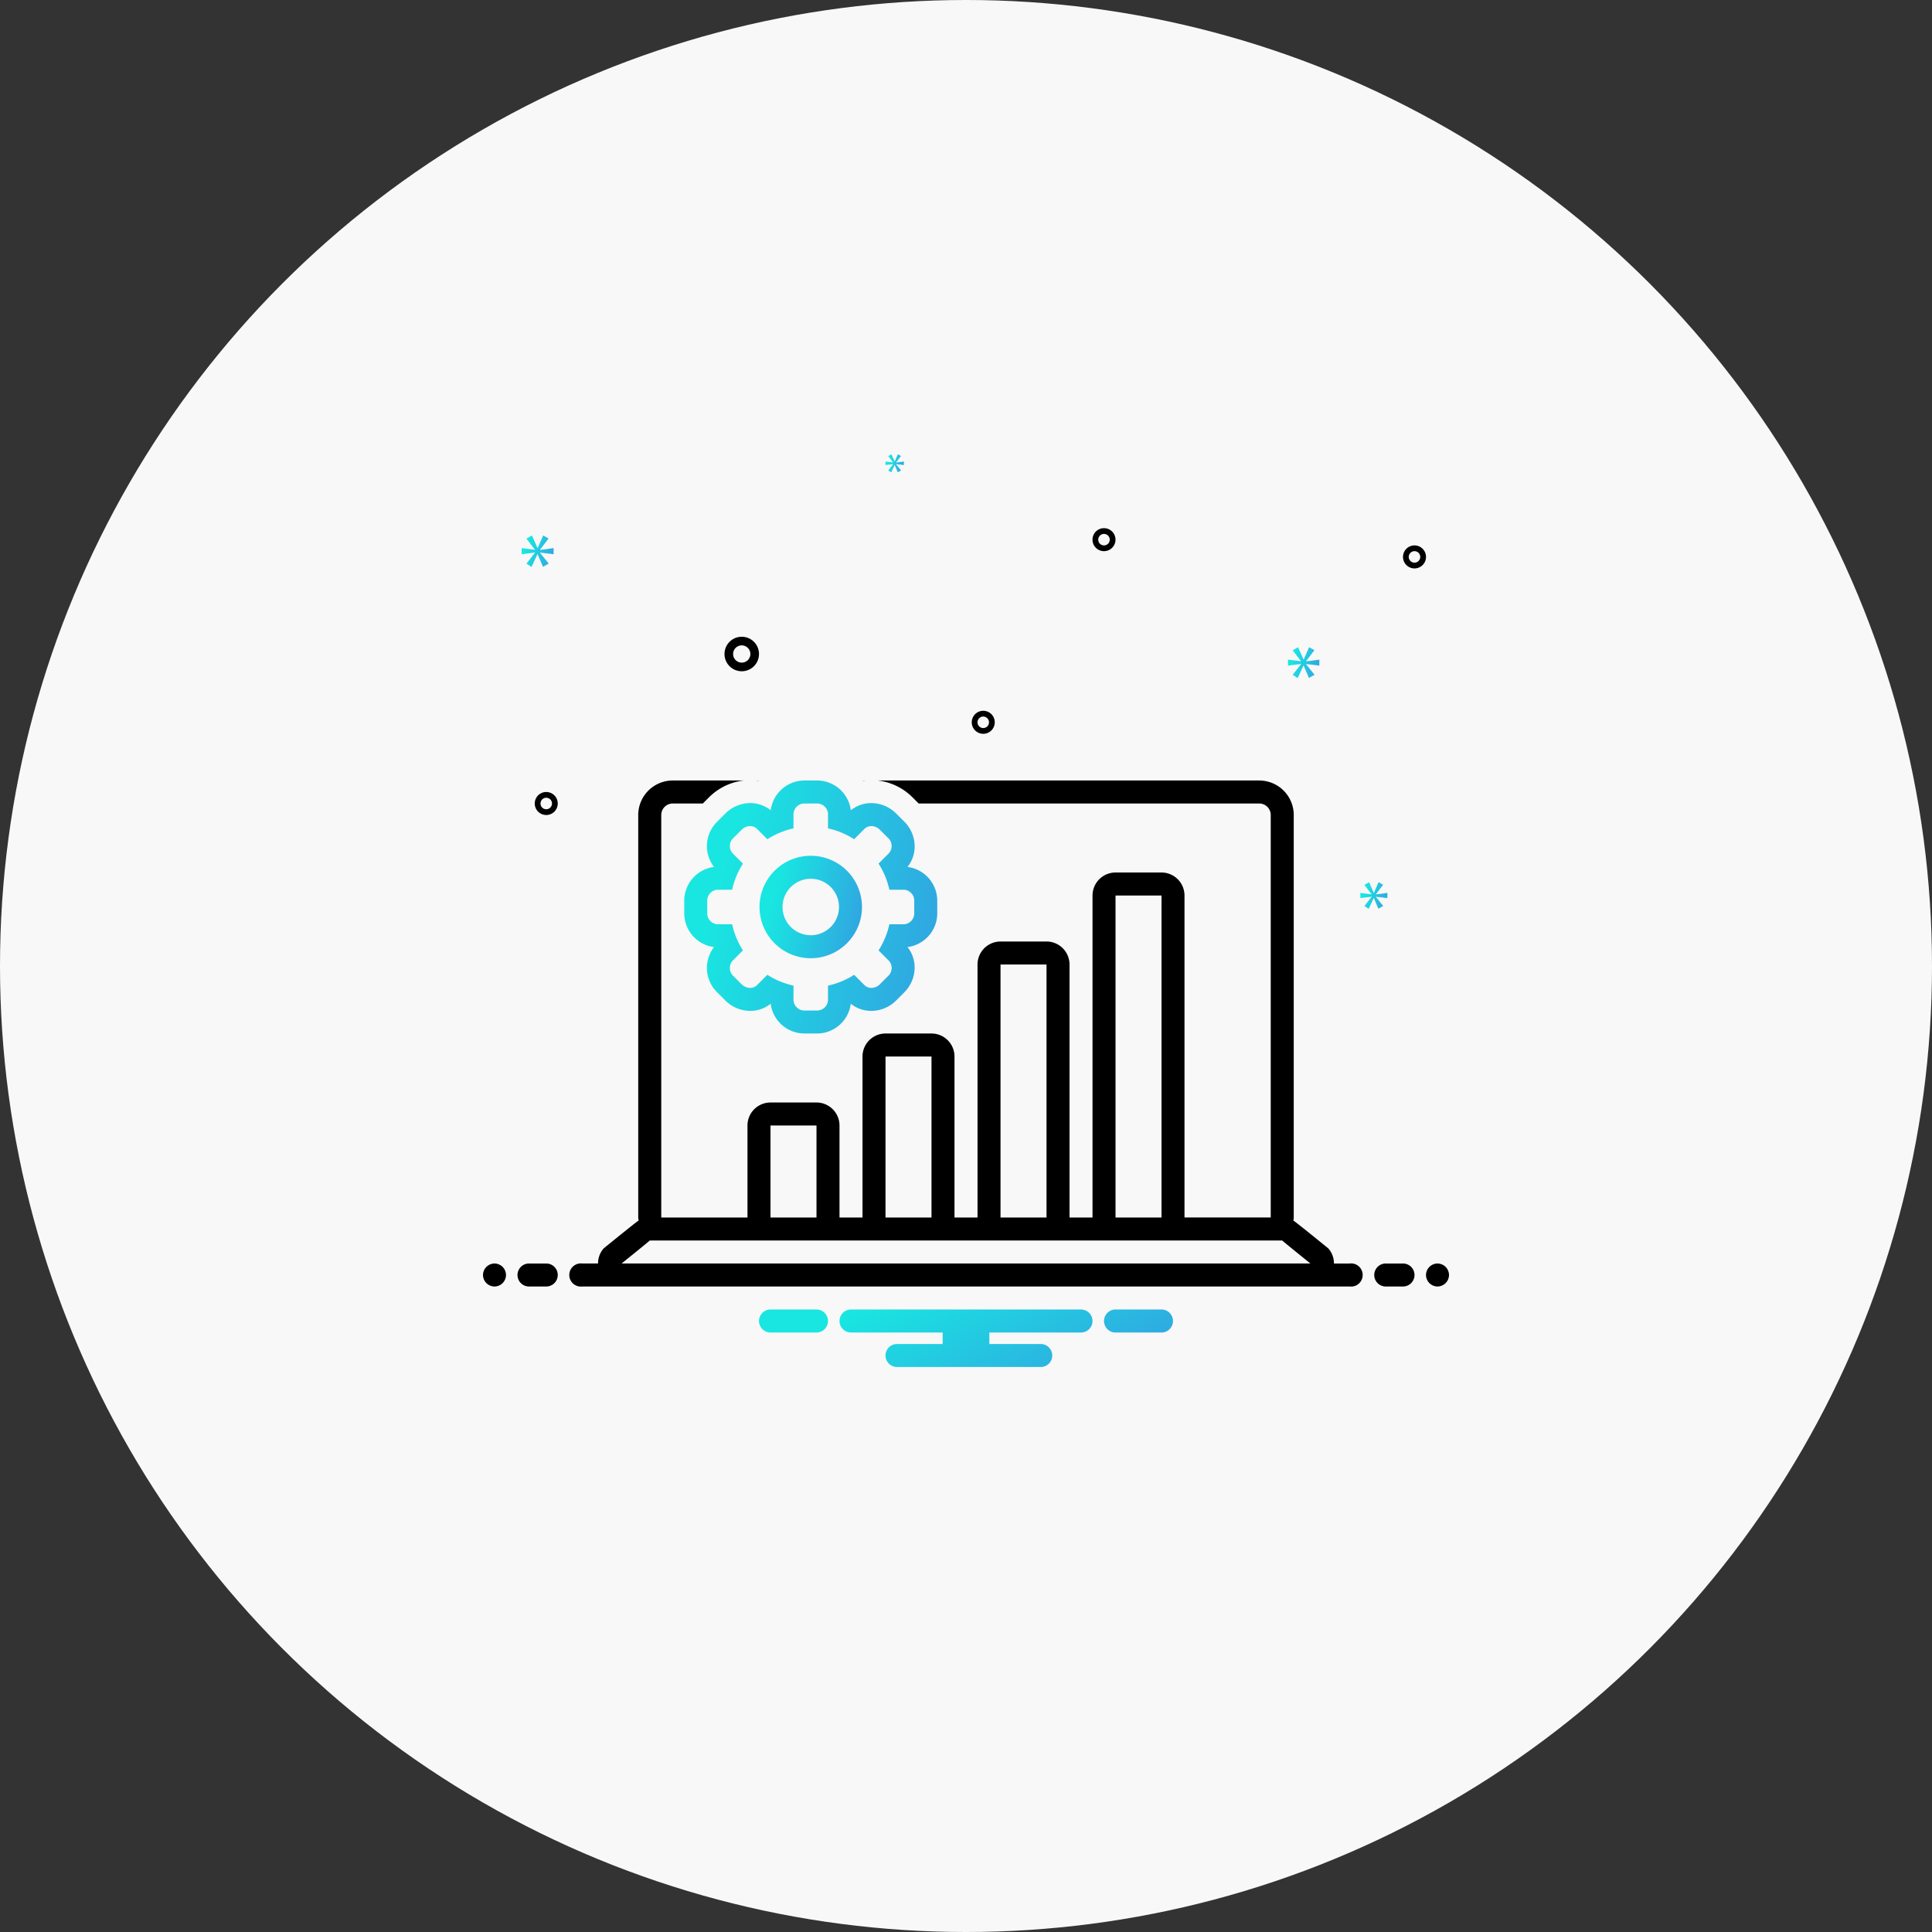 <svg xmlns="http://www.w3.org/2000/svg" xmlns:xlink="http://www.w3.org/1999/xlink" width="400" height="400" viewBox="0 0 400 400">
  <rect x="0" y="0" width="400" height="400" fill="#333333" stroke="none"/>
  <defs>
    <linearGradient id="linear-gradient" x1="0.13" y1="0.407" x2="1.954" y2="0.867" gradientUnits="objectBoundingBox">
      <stop offset="0" stop-color="#19e6e1"/>
      <stop offset="1" stop-color="#4960e0"/>
    </linearGradient>
  </defs>
  <g id="Group_2287" data-name="Group 2287" transform="translate(-1237 -1142)">
    <circle id="Ellipse_70" data-name="Ellipse 70" cx="200" cy="200" r="200" transform="translate(1237 1142)" fill="#f8f8f8"/>
    <g id="analysis-process" transform="translate(1337 1231.413)">
      <g id="Group_2289" data-name="Group 2289" transform="translate(0 19.937)">
        <path id="Path_6161" data-name="Path 6161" d="M51.857,47.113a3.571,3.571,0,1,0-3.571-3.571,3.571,3.571,0,0,0,3.571,3.571Zm0-5.357a1.786,1.786,0,1,1-1.786,1.786,1.786,1.786,0,0,1,1.786-1.786Zm75-24.268a2.381,2.381,0,1,0,2.381,2.381,2.381,2.381,0,0,0-2.381-2.381Zm0,3.571a1.19,1.19,0,1,1,1.19-1.19A1.19,1.19,0,0,1,126.857,21.059Zm-25,34.242a2.381,2.381,0,1,0,2.381,2.381A2.381,2.381,0,0,0,101.857,55.3Zm0,3.571a1.19,1.19,0,1,1,1.19-1.19A1.19,1.19,0,0,1,101.857,58.872Zm89.286-37.813a2.381,2.381,0,1,0,2.381,2.381A2.381,2.381,0,0,0,191.143,21.059Zm0,3.571a1.19,1.19,0,1,1,1.19-1.19A1.19,1.19,0,0,1,191.143,24.63ZM13.762,74.494a2.381,2.381,0,1,0-2.381,2.381,2.381,2.381,0,0,0,2.381-2.381Zm-3.571,0a1.19,1.19,0,1,1,1.19,1.19,1.19,1.19,0,0,1-1.19-1.19Z" transform="translate(1.714 -17.487)"/>
        <circle id="Ellipse_97" data-name="Ellipse 97" cx="2.381" cy="2.381" r="2.381" transform="translate(0 152.245)"/>
        <path id="Path_6166" data-name="Path 6166" d="M11.952,145.373H8.381a2.381,2.381,0,0,0,0,4.762h3.571a2.381,2.381,0,0,0,0-4.762Zm177.381,0h-3.571a2.381,2.381,0,0,0,0,4.762h3.571a2.381,2.381,0,0,0,0-4.762Z" transform="translate(1.143 6.872)"/>
        <circle id="Ellipse_98" data-name="Ellipse 98" cx="2.381" cy="2.381" r="2.381" transform="translate(195.238 152.245)"/>
        <path id="Path_6168" data-name="Path 6168" d="M70.236,61.373h-.625c.011.015.025.028.036.043C69.84,61.387,70.04,61.392,70.236,61.373Zm-22.195,0h-.627c.2.019.4.015.59.043C48.016,61.4,48.03,61.388,48.041,61.373Z" transform="translate(9.031 -9.128)"/>
        <path id="Path_6171" data-name="Path 6171" d="M176.573,161.373h-3.25a4.737,4.737,0,0,0-.945-2.856,2.391,2.391,0,0,0-.419-.431s-6.571-5.351-7.051-5.616a2.358,2.358,0,0,0,.092-.62V68.515a7.151,7.151,0,0,0-7.143-7.143H78.876a12.142,12.142,0,0,1,7.165,3.46l1.3,1.3h70.513a2.384,2.384,0,0,1,2.381,2.381v83.333H142.381V85.182a4.767,4.767,0,0,0-4.762-4.762H128.1a4.767,4.767,0,0,0-4.762,4.762v66.667h-4.762V99.468a4.767,4.767,0,0,0-4.762-4.762h-9.524a4.767,4.767,0,0,0-4.762,4.762v52.381H94.762V118.515A4.767,4.767,0,0,0,90,113.754H80.476a4.767,4.767,0,0,0-4.762,4.762v33.333H70.952V132.8a4.767,4.767,0,0,0-4.762-4.762H56.667A4.767,4.767,0,0,0,51.9,132.8v19.048H34.048V68.515a2.384,2.384,0,0,1,2.381-2.381h6.226l1.307-1.307a12.166,12.166,0,0,1,7.163-3.455h-14.7a7.151,7.151,0,0,0-7.143,7.143v83.333a2.357,2.357,0,0,0,.092.62c-.48.265-7.051,5.616-7.051,5.616a2.392,2.392,0,0,0-.419.431,4.737,4.737,0,0,0-.945,2.856h-3.25a2.4,2.4,0,1,0,0,4.762h158.86a2.4,2.4,0,1,0,0-4.762ZM128.1,85.182h9.524v66.667H128.1Zm-23.81,14.286h9.524v52.381h-9.524Zm-23.81,19.048H90v33.333H80.476ZM56.667,132.8H66.19v19.048H56.667ZM25.84,161.371s5.711-4.6,5.83-4.761H162.615c.121.16,5.831,4.761,5.831,4.761Z" transform="translate(2.857 -9.128)"/>
      </g>
      <g id="Group_2288" data-name="Group 2288" transform="translate(8.004 4.627)">
        <path id="Path_6162" data-name="Path 6162" d="M10.523,21.711l1.77-2.329-1.118-.633L10.04,21.356H10L8.848,18.767l-1.138.652,1.752,2.273v.038l-2.739-.355v1.267l2.757-.354v.037L7.71,24.6l1.062.67,1.212-2.626h.036l1.118,2.607,1.174-.67-1.788-2.236v-.037l2.812.336V21.375l-2.812.373Z" transform="translate(-6.723 -1.937)" fill="url(#linear-gradient)"/>
        <path id="Path_6163" data-name="Path 6163" d="M71.588,6.687,70.569,7.995l.611.387.7-1.513H71.9l.644,1.5.676-.386L72.189,6.7V6.676l1.619.193V6.14l-1.619.214V6.333l1.019-1.34-.644-.365-.655,1.5h-.021l-.664-1.492-.655.376,1.008,1.308v.021L70,6.14v.729l1.588-.2Z" transform="translate(5.33 -4.627)" fill="url(#linear-gradient)"/>
        <path id="Path_6164" data-name="Path 6164" d="M146.486,42V40.763l-2.757.364v-.036l1.736-2.283-1.1-.621-1.114,2.557h-.037L142.085,38.2l-1.117.639,1.719,2.23v.036L140,40.763V42l2.7-.346v.036l-1.737,2.229,1.042.658L143.2,42h.036l1.1,2.558,1.151-.658-1.754-2.193v-.036Z" transform="translate(18.663 1.765)" fill="url(#linear-gradient)"/>
        <path id="Path_6165" data-name="Path 6165" d="M155.8,81.562l1.5-1.97-.946-.536-.961,2.206h-.032l-.976-2.19-.963.551,1.482,1.924v.031l-2.317-.3v1.071l2.332-.3v.032L153.416,84l.9.568,1.025-2.223h.031l.945,2.207.994-.568L155.8,82.1v-.032l2.379.283V81.277l-2.379.315Z" transform="translate(21.059 9.55)" fill="url(#linear-gradient)"/>
        <path id="Path_6167" data-name="Path 6167" d="M131.516,153.373h-9.89a2.389,2.389,0,0,0,0,4.762h9.89a2.389,2.389,0,0,0,0-4.762Zm-71.429,0H50.2a2.389,2.389,0,0,0,0,4.762h9.89a2.389,2.389,0,0,0,0-4.762Zm54.579,0H67.048a2.381,2.381,0,1,0,0,4.762H86.024v2.381H76.571a2.381,2.381,0,0,0,0,4.762h29.762a2.381,2.381,0,0,0,0-4.762H95.69v-2.381h18.976a2.381,2.381,0,1,0,0-4.762Z" transform="translate(1.139 23.706)" fill="url(#linear-gradient)"/>
        <path id="Path_6169" data-name="Path 6169" d="M41.83,69.885a7.076,7.076,0,0,0-.67,9.383A7.061,7.061,0,0,0,35,86.376v2.375a7.062,7.062,0,0,0,6.161,7.11,7.069,7.069,0,0,0,.667,9.38l1.68,1.682a7.34,7.34,0,0,0,5.133,2.152,6.73,6.73,0,0,0,4.253-1.485A7.061,7.061,0,0,0,60,113.754h2.381a7.059,7.059,0,0,0,7.1-6.164,6.73,6.73,0,0,0,4.253,1.485,7.32,7.32,0,0,0,5.125-2.146l1.686-1.686a7.316,7.316,0,0,0,2.155-5.135A6.726,6.726,0,0,0,81.22,95.86a7.062,7.062,0,0,0,6.161-7.11V86.376a7.061,7.061,0,0,0-6.162-7.108A6.807,6.807,0,0,0,82.693,74.6a7.286,7.286,0,0,0-2.142-4.716L78.866,68.2a7.314,7.314,0,0,0-5.127-2.15,6.73,6.73,0,0,0-4.253,1.485,7.059,7.059,0,0,0-7.1-6.164H60A7.061,7.061,0,0,0,52.9,67.537a6.73,6.73,0,0,0-4.253-1.485A7.326,7.326,0,0,0,43.515,68.2ZM45.2,73.251l1.68-1.681a2.521,2.521,0,0,1,1.764-.757,1.98,1.98,0,0,1,1.416.567l2.147,2.15a16.6,16.6,0,0,1,5.412-2.245V68.254A2.261,2.261,0,0,1,60,66.135h2.381a2.259,2.259,0,0,1,2.38,2.119v3.031a16.568,16.568,0,0,1,5.41,2.245l2.15-2.15a1.98,1.98,0,0,1,1.416-.567,2.513,2.513,0,0,1,1.762.757l1.683,1.681a2.257,2.257,0,0,1,.188,3.184L75.228,78.58a16.61,16.61,0,0,1,2.243,5.411H80.5a2.259,2.259,0,0,1,2.117,2.385v2.375A2.26,2.26,0,0,1,80.5,91.137H77.47a16.615,16.615,0,0,1-2.243,5.409l2.144,2.147a2.254,2.254,0,0,1-.188,3.182L75.5,103.558a2.516,2.516,0,0,1-1.761.755,1.979,1.979,0,0,1-1.417-.568l-2.15-2.146a16.675,16.675,0,0,1-5.41,2.242v3.031a2.26,2.26,0,0,1-2.38,2.119H60a2.262,2.262,0,0,1-2.383-2.119v-3.031a16.709,16.709,0,0,1-5.412-2.242l-2.147,2.146a1.979,1.979,0,0,1-1.417.568,2.524,2.524,0,0,1-1.764-.755l-1.68-1.683a2.263,2.263,0,0,1-.191-3.182l2.151-2.147a16.542,16.542,0,0,1-2.244-5.409H41.879a2.263,2.263,0,0,1-2.117-2.386V86.376a2.262,2.262,0,0,1,2.117-2.385h3.034a16.537,16.537,0,0,1,2.244-5.411l-2.151-2.144a2.266,2.266,0,0,1,.191-3.184Z" transform="translate(-1.337 6.182)" fill="url(#linear-gradient)"/>
        <path id="Path_6170" data-name="Path 6170" d="M58.7,95.677A10.607,10.607,0,1,0,48.09,85.069,10.607,10.607,0,0,0,58.7,95.677Zm0-16.453a5.845,5.845,0,1,1-5.845,5.845A5.845,5.845,0,0,1,58.7,79.224Z" transform="translate(1.156 8.675)" fill="url(#linear-gradient)"/>
      </g>
    </g>
  </g>
</svg>
